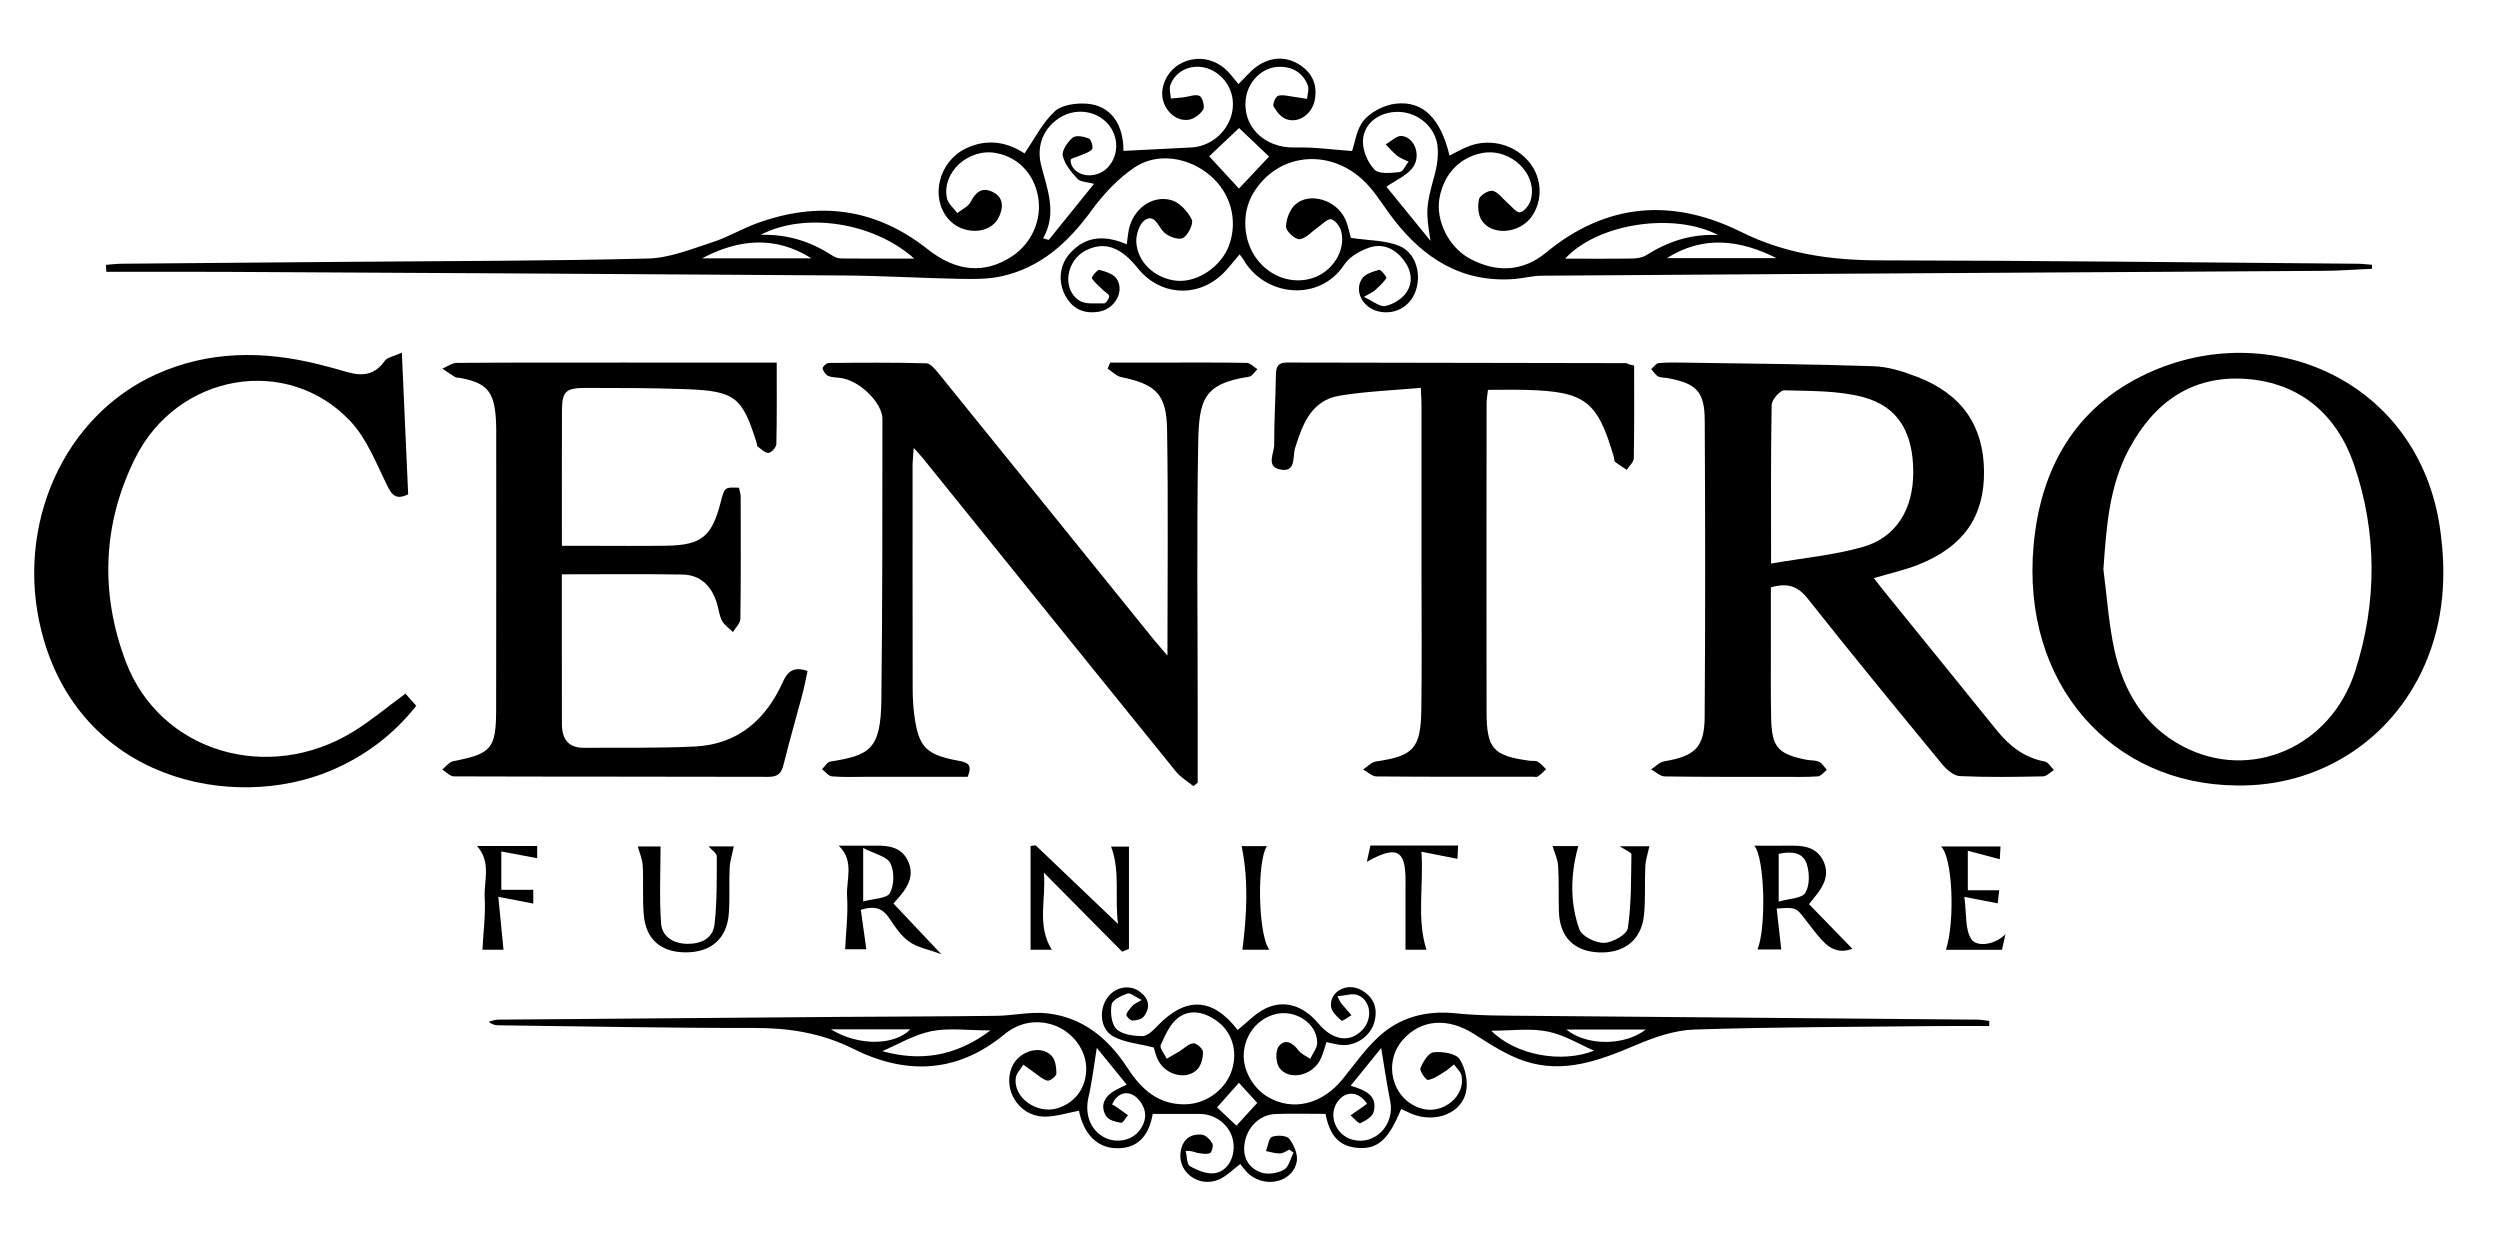 <?xml version="1.0" encoding="utf-8"?>
<!-- Generator: Adobe Illustrator 16.0.3, SVG Export Plug-In . SVG Version: 6.00 Build 0)  -->
<!DOCTYPE svg PUBLIC "-//W3C//DTD SVG 1.1//EN" "http://www.w3.org/Graphics/SVG/1.1/DTD/svg11.dtd">
<svg version="1.1" id="Layer_1" xmlns="http://www.w3.org/2000/svg" xmlns:xlink="http://www.w3.org/1999/xlink" x="0px" y="0px"
	 width="261.644px" height="129.452px" viewBox="0 0 261.644 129.452" enable-background="new 0 0 261.644 129.452"
	 xml:space="preserve">
<path d="M196.113,60.501c0.417,0.533,0.781,1.019,1.162,1.488c3.899,4.814,7.81,9.619,11.699,14.441
	c1.326,1.645,2.886,2.863,5.026,3.27c0.364,0.068,0.642,0.581,0.96,0.889c-0.38,0.232-0.757,0.656-1.142,0.663
	c-2.898,0.058-5.802,0.105-8.696-0.027c-0.639-0.029-1.386-0.669-1.844-1.226c-4.732-5.747-9.459-11.499-14.076-17.339
	c-1.051-1.33-2.13-1.694-3.866-1.185c0,2.013-0.002,4.097,0.001,6.181c0.003,2.503-0.027,5.004,0.028,7.506
	c0.066,3.036,0.702,3.754,3.671,4.349c0.445,0.089,0.942,0.034,1.337,0.216c0.333,0.152,0.551,0.554,0.82,0.843
	c-0.312,0.24-0.61,0.662-0.938,0.684c-1.246,0.087-2.5,0.048-3.75,0.048c-4.094-0.001-8.188,0.019-12.282-0.044
	c-0.477-0.007-0.947-0.48-1.42-0.737c0.455-0.291,0.878-0.759,1.367-0.843c3.218-0.543,4.216-1.439,4.237-4.661
	c0.072-10.348,0.063-20.697,0.006-31.045c-0.017-3.007-0.887-3.854-3.886-4.4c-0.335-0.062-0.719-0.027-0.998-0.182
	c-0.291-0.164-0.483-0.502-0.718-0.765c0.264-0.22,0.513-0.603,0.794-0.628c0.959-0.082,1.93-0.058,2.896-0.042
	c6.534,0.104,13.069,0.148,19.598,0.373c1.551,0.053,3.141,0.568,4.61,1.137c4.634,1.795,6.906,5.129,6.935,9.9
	c0.028,4.7-2.147,7.85-6.857,9.726C199.34,59.669,197.792,60.003,196.113,60.501 M185.357,58.979
	c3.378-0.586,6.559-0.874,9.579-1.729c3.538-1.001,5.315-3.974,5.301-7.87c-0.015-4.111-1.578-6.847-5.26-7.821
	c-2.628-0.696-5.477-0.628-8.234-0.708c-0.447-0.012-1.315,0.981-1.326,1.521C185.317,47.71,185.357,53.05,185.357,58.979"/>
<path d="M141.375,24.895c1.871,0.283,3.596,0.242,5.063,0.837c1.78,0.726,2.386,3.057,1.673,4.853
	c-0.608,1.531-2.085,2.341-3.709,2.037c-1.709-0.32-2.735-2.084-1.864-3.45c0.322-0.502,1.149-0.751,1.798-0.933
	c0.174-0.048,0.825,0.758,0.761,0.858c-0.31,0.492-0.774,0.894-1.212,1.296c-0.192,0.175-0.454,0.276-1.147,0.683
	c0.975,0.444,1.682,1.063,2.241,0.948c0.798-0.162,1.706-0.705,2.172-1.364c0.789-1.11,0.58-2.382-0.273-3.479
	c-0.927-1.195-2.202-1.749-3.604-1.258c-0.965,0.337-2.05,0.958-2.589,1.778c-2.599,3.949-8.315,3.346-10.549-0.53
	c-0.106-0.184-0.25-0.347-0.397-0.55c-0.681,0.776-1.242,1.556-1.938,2.187c-2.662,2.413-6.487,2.067-8.722-0.737
	c-1.783-2.239-3.486-2.829-5.414-1.875c-2.056,1.018-2.56,3.995-0.754,5.233c0.657,0.451,1.753,0.305,2.65,0.32
	c0.185,0.003,0.517-0.48,0.524-0.744c0.004-0.203-0.399-0.414-0.616-0.625c-0.419-0.41-0.895-0.787-1.201-1.27
	c-0.063-0.099,0.591-0.913,0.777-0.865c0.649,0.168,1.467,0.414,1.807,0.911c0.886,1.294-0.155,3.176-1.813,3.46
	c-1.489,0.254-2.693-0.201-3.478-1.555c-0.865-1.493-0.717-3.317,0.458-4.596c1.654-1.8,3.643-1.865,5.906-0.896
	c0.072-0.535,0.112-1.006,0.201-1.468c0.417-2.178,2.416-3.733,4.469-3.154c0.863,0.242,1.729,1.194,2.137,2.043
	c0.208,0.431-0.441,1.728-0.978,1.939c-0.535,0.211-1.668-0.244-2.077-0.768c-0.541-0.695-0.918-1.737-1.844-1.131
	c-0.578,0.378-0.952,1.529-0.91,2.306c0.119,2.142,1.979,3.808,4.183,4.041c2.208,0.233,4.748-1.487,5.546-3.758
	c0.919-2.61,0.142-5.43-2-7.254c-2.232-1.902-5.517-2.46-7.918-0.841c-1.731,1.168-3.258,2.803-4.499,4.506
	c-2.43,3.334-5.297,5.967-9.4,6.881c-1.417,0.315-2.931,0.302-4.396,0.274c-4.032-0.077-8.062-0.325-12.094-0.354
	c-21.613-0.153-43.226-0.262-64.837-0.378c-4.126-0.022-8.251-0.003-12.377-0.003c-0.014-0.244-0.029-0.487-0.043-0.73
	c0.547-0.041,1.093-0.112,1.64-0.118c8.076-0.073,16.153-0.136,24.229-0.204c10.294-0.087,20.591-0.08,30.881-0.342
	c2.252-0.058,4.51-0.989,6.707-1.698c1.613-0.519,3.101-1.418,4.698-1.999c6.421-2.333,12.376-1.601,17.828,2.712
	c3.063,2.423,6.01,2.601,8.821,0.771c2.111-1.374,3.21-3.923,2.735-6.348c-0.461-2.363-2.093-4.039-4.354-4.473
	c-2.888-0.553-5.73,1.999-5.169,4.725c0.117,0.569,0.711,1.037,1.085,1.553c0.479-0.383,1.146-0.673,1.399-1.17
	c0.528-1.035,1.203-1.575,2.291-1.045c1.171,0.572,1.147,1.618,0.662,2.639c-0.892,1.876-3.903,1.921-5.366,0.107
	c-1.815-2.25-0.91-5.878,1.832-7.254c2.334-1.171,4.519-0.652,6.216,0.483c1.063-1.542,1.883-3.215,3.158-4.401
	c0.742-0.69,2.229-0.882,3.348-0.806c2.527,0.174,3.867,2.171,3.847,4.941c2.362-0.119,4.733-0.235,7.102-0.359
	c1.906-0.099,3.603-1.435,4.165-3.266c0.514-1.67-0.019-3.382-1.374-4.429c-1.77-1.367-4.253-0.815-4.98,1.158
	c-0.152,0.41,0.026,0.941,0.053,1.418c0.442-0.043,0.886-0.077,1.327-0.128c0.568-0.066,1.232-0.356,1.669-0.15
	c0.309,0.145,0.578,1.11,0.39,1.42c-0.304,0.499-0.966,1-1.537,1.078c-1.647,0.231-3.049-1.56-2.709-3.292
	c0.571-2.91,4.081-4.075,6.453-2.104c0.586,0.487,1.03,1.146,1.479,1.658c0.714-0.676,1.352-1.512,2.19-2.021
	c1.404-0.852,2.923-0.879,4.344,0.095c1.257,0.863,1.723,2.083,1.46,3.563c-0.266,1.486-1.662,2.503-2.987,2.043
	c-0.549-0.189-1.036-0.809-1.336-1.35c-0.127-0.23,0.231-1.039,0.492-1.107c0.521-0.133,1.129,0.053,1.698,0.125
	c0.44,0.056,0.877,0.138,1.315,0.209c0.037-0.479,0.236-1.022,0.079-1.425c-0.534-1.374-1.664-1.989-3.1-1.931
	c-1.642,0.068-3.062,1.446-3.353,3.137c-0.52,3.017,1.874,5.391,5.112,5.301c1.997-0.055,4.003,0.237,5.976,0.371
	c0.301-0.85,0.458-2.313,1.248-3.233c0.761-0.889,2.132-1.583,3.31-1.72c2.892-0.334,4.71,1.558,5.643,5.427
	c0.71-0.344,1.39-0.751,2.121-1.017c2.279-0.824,4.841-0.07,6.294,1.796c1.27,1.631,1.354,3.918,0.206,5.575
	c-1.259,1.815-4.177,2.102-5.266,0.412c-0.371-0.577-0.434-1.529-0.261-2.215c0.102-0.407,1.018-0.957,1.426-0.858
	c0.584,0.141,1.034,0.824,1.551,1.263c0.432,0.365,0.938,1.049,1.301,0.984c0.443-0.082,0.963-0.741,1.114-1.25
	c0.805-2.716-2.052-5.493-5.029-4.958c-2.374,0.426-4.059,2.195-4.511,4.734c-0.416,2.336,0.976,5.13,3.171,6.319
	c2.792,1.509,5.576,1.362,7.984-0.626c6.362-5.256,13.293-5.698,20.401-2.173c4.662,2.313,9.419,2.973,14.5,2.982
	c16.665,0.027,33.328,0.219,49.993,0.354c0.519,0.003,1.038,0.071,1.557,0.111c-0.003,0.14-0.005,0.277-0.008,0.417
	c-1.668,0.075-3.336,0.201-5.006,0.214c-10.067,0.073-20.136,0.12-30.205,0.181c-17.231,0.102-34.464,0.205-51.696,0.331
	c-0.955,0.007-1.905,0.272-2.863,0.346c-5.473,0.407-9.482-2.154-12.679-6.317c-0.865-1.126-1.604-2.357-2.542-3.416
	c-3.617-4.083-9.506-3.666-12.13,0.812c-1.221,2.086-1.027,4.988,0.464,6.903c1.416,1.82,3.666,2.576,5.746,1.931
	c2.089-0.649,3.533-2.878,3.038-4.877c-0.127-0.511-0.618-1.194-1.053-1.287c-0.388-0.085-0.937,0.522-1.401,0.843
	c-0.64,0.438-1.24,1.173-1.913,1.243c-0.453,0.047-1.422-0.843-1.415-1.305c0.011-0.8,0.395-1.824,0.985-2.341
	c1.497-1.311,4.263-0.468,5.182,1.487C141.117,23.631,141.255,24.486,141.375,24.895 M149.714,25.208
	c-0.516-3.164-0.466-3.647,0.414-6.836c0.265-0.964,0.42-2.02,0.328-3.006c-0.191-2.046-2.035-3.61-4.061-3.656
	c-1.932-0.046-3.635,1.092-3.751,2.956c-0.063,1.029,0.485,2.331,1.203,3.084c0.474,0.497,1.753,0.346,2.649,0.255
	c0.338-0.034,0.614-0.708,0.917-1.09c-0.394-0.196-0.833-0.334-1.171-0.6c-0.448-0.351-0.817-0.802-1.221-1.209
	c0.567-0.313,1.17-0.94,1.692-0.877c1.401,0.166,2.071,2.18,1.074,3.397c-0.626,0.764-1.65,1.202-2.685,1.917
	C146.585,21.364,148.149,23.287,149.714,25.208 M114.499,19.238c-0.72-0.199-1.415-0.184-1.731-0.523
	c-0.65-0.696-1.345-1.527-1.539-2.408c-0.121-0.555,0.504-1.456,1.042-1.909c0.326-0.274,1.17-0.112,1.688,0.093
	c0.243,0.096,0.483,0.947,0.334,1.123c-0.303,0.353-0.87,0.483-1.332,0.698c-0.318,0.146-0.886,0.249-0.91,0.429
	c-0.043,0.317,0.162,0.763,0.409,1.006c0.922,0.911,2.583,0.76,3.515-0.264c1.264-1.383,1.09-3.613-0.379-4.872
	c-1.265-1.086-3.136-1.224-4.606-0.339c-1.701,1.022-2.559,2.892-2.032,4.995c0.633,2.534,1.713,5,0.215,7.68
	c0.195,0.054,0.39,0.109,0.585,0.162C111.305,23.193,112.852,21.278,114.499,19.238 M179.822,24.6
	c-4.676-2.433-12.636-1.216-16.018,2.471c2.467,0,4.761,0.021,7.055-0.015c0.486-0.008,1.043-0.101,1.442-0.353
	C174.542,25.296,176.937,24.458,179.822,24.6 M95.68,27.065c-4.268-3.832-11.512-4.896-16.065-2.486
	c2.849-0.082,5.261,0.717,7.48,2.161c0.271,0.175,0.627,0.308,0.945,0.312C90.456,27.077,92.872,27.065,95.68,27.065
	 M129.667,19.736c1.053-1.122,2.172-2.312,3.149-3.353c-1.1-1.047-2.177-2.072-3.136-2.985c-1.005,0.952-2.086,1.973-3.129,2.961
	C127.537,17.428,128.622,18.604,129.667,19.736 M84.928,27.038c-3.813-2.402-7.64-2.018-11.452,0H84.928z M185.937,27.018
	c-3.82-1.912-7.653-2.428-11.49,0H185.937z"/>
<path d="M234.014,82.202c-12.899-0.112-22.518-10.523-21.178-25.169c0.736-8.046,4.358-14.411,11.781-17.9
	c12.86-6.045,28.486,0.679,30.74,16.108c0.718,4.914,0.428,9.747-1.599,14.37C250.295,77.513,242.651,82.384,234.014,82.202
	 M220.137,59.587c0.369,2.808,0.548,5.657,1.149,8.415c0.941,4.32,3.114,7.971,7.147,10.099c7.059,3.728,15.476,0.148,18.048-7.841
	c2.304-7.159,2.325-14.509-0.111-21.622c-1.784-5.207-5.611-8.579-11.317-8.982c-5.665-0.398-9.62,2.464-12.229,7.329
	C220.717,50.913,220.448,55.221,220.137,59.587"/>
<path d="M122.182,68.612c0-8.233,0.091-15.965-0.04-23.692c-0.063-3.695-1.193-4.712-4.813-5.456
	c-0.508-0.105-0.938-0.582-1.404-0.887c0.087-0.209,0.174-0.419,0.261-0.63h5.585c2.901,0.002,5.802-0.024,8.702,0.032
	c0.38,0.007,0.753,0.431,1.128,0.661c-0.292,0.272-0.556,0.739-0.883,0.789c-4.788,0.722-5.238,2.418-5.318,7.009
	c-0.166,9.44-0.05,18.884-0.051,28.326v7.145c-0.15,0.123-0.301,0.245-0.452,0.368c-0.615-0.506-1.337-0.926-1.829-1.533
	c-8.839-10.912-17.65-21.845-26.469-32.772c-0.237-0.293-0.5-0.565-0.97-1.093c-0.055,0.834-0.119,1.367-0.12,1.9
	c-0.003,7.736-0.004,15.472,0.01,23.209c0.001,0.908,0.041,1.822,0.155,2.721c0.434,3.447,1.18,4.266,4.591,4.899
	c0.93,0.172,1.57,0.344,1.009,1.693c-3.485,0-7.054,0-10.623-0.002c-1.195,0-2.394,0.055-3.581-0.046
	c-0.364-0.031-0.693-0.49-1.038-0.754c0.284-0.272,0.536-0.739,0.855-0.79c4.155-0.671,5.296-1.245,5.357-6.506
	c0.115-9.781,0.103-19.563,0.109-29.346c0-1.645-2.22-3.858-4.127-4.26c-0.499-0.104-1.044-0.062-1.509-0.238
	c-0.283-0.109-0.547-0.485-0.629-0.794c-0.036-0.136,0.397-0.574,0.622-0.577c3.411-0.034,6.825-0.056,10.235,0.033
	c0.432,0.012,0.918,0.603,1.259,1.023c7.515,9.277,15.012,18.567,22.515,27.854C121.101,67.364,121.501,67.813,122.182,68.612"/>
<path d="M81.289,37.946c0,2.978,0.029,5.752-0.038,8.522c-0.007,0.337-0.51,0.904-0.817,0.93c-0.364,0.027-0.771-0.409-1.144-0.667
	c-0.07-0.047-0.055-0.214-0.088-0.322c-1.494-4.833-2.257-5.481-7.304-5.675c-3.521-0.136-7.047-0.131-10.571-0.135
	c-2.151-0.003-2.506,0.358-2.515,2.452c-0.021,4.599-0.007,9.197-0.007,14.072c1.037,0,1.977,0,2.918,0
	c2.673-0.001,5.346,0.031,8.019-0.01c3.681-0.058,4.763-0.954,5.689-4.577c0.396-1.548,0.396-1.548,1.906-1.494
	c0.06,0.298,0.178,0.615,0.18,0.933c0.01,4.264,0.03,8.529-0.032,12.795c-0.007,0.463-0.506,0.919-0.777,1.379
	c-0.39-0.387-0.891-0.715-1.141-1.177c-0.29-0.536-0.344-1.195-0.524-1.793c-0.547-1.81-1.688-3.019-3.642-3.051
	c-4.13-0.066-8.263-0.021-12.6-0.021c0,2.731,0,5.442,0,8.155c0.001,2.501,0.004,5.004,0.006,7.506
	c0.001,1.548,0.647,2.51,2.319,2.496c3.861-0.029,7.728,0.051,11.581-0.134c4.495-0.215,7.44-2.788,9.228-6.767
	c0.505-1.122,1.153-1.625,2.583-1.143c-0.182,0.822-0.339,1.684-0.563,2.529c-0.64,2.416-1.346,4.815-1.942,7.242
	c-0.224,0.913-0.563,1.315-1.585,1.312c-10.975-0.034-21.95-0.009-32.924-0.048c-0.408,0-0.813-0.47-1.22-0.72
	c0.38-0.3,0.725-0.787,1.147-0.869c4.006-0.781,4.484-1.292,4.493-5.401c0.021-9.725,0.011-19.449,0.01-29.172
	c0-0.455-0.014-0.911-0.045-1.364c-0.198-2.796-0.996-3.678-3.764-4.179c-0.168-0.029-0.366-0.005-0.501-0.087
	c-0.454-0.276-0.886-0.587-1.327-0.885c0.503-0.208,1.005-0.594,1.51-0.598c5.743-0.044,11.486-0.032,17.229-0.034
	C70.263,37.946,75.489,37.946,81.289,37.946"/>
<path d="M42.056,36.911c0.236,5.287,0.448,10.038,0.662,14.824c-1.13,0.545-1.622,0.235-2.144-0.815
	c-1.178-2.367-2.167-5.006-3.933-6.871c-6.592-6.958-18.046-4.979-22.473,3.865c-3.45,6.891-3.71,14.208-0.994,21.358
	c3.587,9.44,14.893,12.785,23.814,7.288c1.826-1.124,3.483-2.523,5.447-3.966c0.302,0.342,0.666,0.753,1.13,1.277
	c-2.458,3.083-5.404,5.275-8.91,6.765C24.388,85,8.247,81.669,4.324,65.998C1.569,54.986,6.646,43.533,16.37,39.162
	c5.447-2.449,11.128-2.473,16.857-1.064c1.048,0.257,2.089,0.545,3.125,0.845c1.558,0.451,2.878,0.312,3.906-1.165
	C40.533,37.384,41.234,37.289,42.056,36.911"/>
<path d="M171.024,38.256c0,3.233,0.027,6.467-0.035,9.701c-0.007,0.409-0.478,0.809-0.735,1.214
	c-0.415-0.278-0.844-0.537-1.233-0.845c-0.103-0.082-0.069-0.325-0.117-0.489c-1.713-5.873-2.995-6.864-9.167-7.031
	c-1.297-0.036-2.596-0.005-4.012-0.005c-0.058,0.552-0.142,0.982-0.142,1.412c-0.008,10.751-0.021,21.503-0.003,32.254
	c0.007,3.906,0.687,4.64,4.524,5.151c0.281,0.037,0.615-0.029,0.837,0.1c0.331,0.194,0.586,0.52,0.873,0.789
	c-0.288,0.259-0.559,0.542-0.872,0.763c-0.115,0.082-0.333,0.017-0.503,0.017c-5.461,0.002-10.921,0.022-16.382-0.029
	c-0.469-0.003-0.934-0.475-1.401-0.73c0.454-0.29,0.879-0.77,1.365-0.839c3.9-0.564,4.671-1.342,4.732-5.432
	c0.069-4.664,0.016-9.33,0.017-13.995c0.001-5.974,0.004-11.945,0.001-17.919c0-0.444-0.037-0.891-0.075-1.754
	c-2.892,0.264-5.711,0.363-8.473,0.816c-2.978,0.49-3.895,2.964-4.686,5.495c-0.273,0.874,0.144,2.604-1.587,2.229
	c-1.483-0.322-0.592-1.703-0.596-2.586c-0.013-2.445,0.145-4.889,0.18-7.332c0.012-0.83,0.226-1.272,1.146-1.269
	c11.831,0.029,23.662,0.041,35.494,0.063c0.101,0,0.202,0.083,0.303,0.127C170.66,38.174,170.842,38.215,171.024,38.256"/>
<path d="M120.643,116.583c-0.426,2.36-1.596,3.593-3.708,3.591c-2.076-0.002-3.52-1.458-4.013-3.925
	c-1.24,0.22-2.478,0.649-3.702,0.613c-2.591-0.079-4.281-2.805-3.337-5.136c0.696-1.72,3.052-2.45,4.192-1.208
	c0.388,0.424,0.489,1.219,0.484,1.843c-0.001,0.267-0.673,0.797-0.93,0.737c-0.517-0.123-0.961-0.562-1.429-0.88
	c-0.375-0.257-0.74-0.528-1.109-0.792c-0.273,0.467-0.728,0.913-0.788,1.407c-0.252,2.065,2.241,3.817,4.389,3.148
	c1.904-0.594,3.048-2.231,2.987-4.274c-0.061-2.099-1.759-4.082-3.939-4.577c-1.732-0.394-3.309,0.041-4.642,1.139
	c-4.938,4.059-10.287,4.25-15.786,1.503c-3.315-1.655-6.713-2.193-10.365-2.188c-8.928,0.014-17.855-0.17-26.783-0.279
	c-0.327-0.003-0.652-0.063-1.02-0.372c0.322-0.076,0.644-0.216,0.966-0.219c11.884-0.104,23.77-0.198,35.654-0.286
	c5.514-0.041,11.03-0.044,16.544-0.114c1.755-0.022,3.534-0.45,5.256-0.262c3.763,0.407,6.435,2.641,8.448,5.735
	c1.432,2.204,3.216,3.847,6.049,3.789c2.217-0.042,4.251-1.575,4.88-3.629c0.614-2.006-0.013-3.998-1.666-5.154
	c-1.264-0.884-2.749-1.207-3.977-0.267c-0.848,0.647-1.363,1.817-1.816,2.845c-0.143,0.323,0.399,0.95,0.628,1.437
	c0.431-0.25,0.865-0.496,1.291-0.754c0.496-0.303,0.959-0.797,1.481-0.865c0.316-0.041,1.006,0.559,1.017,0.884
	c0.019,0.609-0.169,1.384-0.567,1.818c-1.062,1.158-3.207,0.7-4.064-0.822c-0.325-0.576-0.455-1.264-0.515-1.436
	c-1.601-0.414-3.08-0.518-4.254-1.17c-1.387-0.77-1.513-2.837-0.571-4.088c0.808-1.074,2.277-1.366,3.315-0.62
	c1,0.718,1.215,1.657,0.458,2.641c-0.221,0.286-0.785,0.412-1.193,0.414c-0.223,0.001-0.672-0.48-0.627-0.623
	c0.111-0.363,0.425-0.674,0.696-0.971c0.141-0.155,0.367-0.233,0.904-0.557c-0.663-0.32-1.17-0.78-1.486-0.674
	c-0.638,0.218-1.575,0.671-1.659,1.153c-0.145,0.833-0.015,2.056,0.521,2.571c0.602,0.579,1.781,0.715,2.713,0.73
	c0.502,0.007,1.092-0.57,1.51-1.011c3.016-3.167,5.813-3.048,8.451,0.37c0.946-0.753,1.799-1.691,2.856-2.221
	c1.989-0.996,4.016-0.344,5.585,1.531c1.521,1.819,3.343,2.071,4.65,0.642c1.068-1.168,0.848-3.068-0.529-3.606
	c-0.547-0.213-1.286,0.06-2.127,0.126c0.293,0.545,0.33,0.655,0.401,0.739c0.354,0.417,0.716,0.83,1.075,1.242
	c-0.36,0.204-0.943,0.659-1.043,0.57c-0.456-0.405-1.036-0.935-1.094-1.47c-0.172-1.577,1.659-2.564,3.154-1.737
	c1.306,0.724,1.768,1.875,1.387,3.327c-0.374,1.422-1.807,2.493-3.316,2.437c-0.558-0.021-1.11-0.196-1.707-0.308
	c-0.215,0.625-0.359,1.294-0.666,1.881c-0.87,1.666-3.295,2.168-4.267,0.795c-0.372-0.524-0.427-1.739-0.067-2.217
	c0.647-0.858,1.457-0.416,2.075,0.407c0.29,0.385,0.813,0.594,1.231,0.882c0.256-0.57,0.737-1.144,0.727-1.711
	c-0.034-2.055-2.362-3.531-4.47-2.942c-1.727,0.484-2.961,1.963-3.194,3.826c-0.228,1.82,0.859,3.879,2.564,4.853
	c2.572,1.468,5.607,0.729,7.724-1.861c1.216-1.49,2.332-3.094,3.723-4.4c2.271-2.133,5.045-2.855,8.191-2.528
	c2.537,0.264,5.107,0.238,7.665,0.262c15.638,0.143,31.275,0.264,46.912,0.398c0.409,0.003,0.817,0.092,1.225,0.14
	c-0.002,0.177-0.005,0.354-0.008,0.531c-1.878,0-3.757-0.017-5.635,0.003c-8.416,0.09-16.833,0.09-25.243,0.364
	c-2.076,0.068-4.216,0.822-6.162,1.65c-3.733,1.589-7.485,2.987-11.529,1.67c-1.899-0.618-3.656-1.774-5.364-2.864
	c-2.687-1.711-5.496-1.558-7.409,0.587c-2.208,2.476-1.087,6.452,2.045,7.255c2.199,0.563,4.5-1.366,4.07-3.465
	c-0.088-0.431-0.519-0.792-0.791-1.185c-0.321,0.255-0.62,0.547-0.968,0.758c-0.563,0.342-1.136,0.776-1.749,0.867
	c-0.22,0.034-0.907-0.95-0.794-1.233c0.265-0.661,0.84-1.602,1.374-1.66c0.908-0.099,2.316,0.104,2.721,0.71
	c0.609,0.911,0.907,2.36,0.677,3.438c-0.469,2.193-3.05,3.208-5.394,2.401c-0.479-0.165-0.93-0.41-1.394-0.62
	c-1.316,3.235-2.478,4.267-4.602,4.071c-1.902-0.175-2.871-1.279-3.313-3.555c-1.795,0-3.523-0.049-5.246,0.015
	c-1.612,0.06-2.94,1.335-3.217,3.016c-0.244,1.483,0.377,2.65,1.75,3.111c0.695,0.235,1.706,0.073,2.358-0.293
	c0.509-0.286,0.685-1.167,1.008-1.781c-0.143-0.109-0.286-0.22-0.428-0.329c-0.33,0.143-0.658,0.396-0.99,0.403
	c-0.487,0.01-0.978-0.156-1.467-0.249c0.203-0.521,0.284-1.354,0.635-1.49c0.524-0.205,1.539-0.145,1.809,0.209
	c0.489,0.642,0.92,1.65,0.776,2.389c-0.41,2.115-3.171,2.804-4.955,1.342c-0.385-0.315-0.669-0.753-0.961-1.09
	c-0.764,0.563-1.436,1.282-2.263,1.628c-2.08,0.872-4.281-0.771-3.978-2.896c0.18-1.253,0.981-1.938,2.237-1.807
	c0.403,0.041,0.863,0.522,1.085,0.921c0.133,0.237-0.06,0.945-0.259,1.017c-0.399,0.143-0.91,0.032-1.362-0.048
	c-0.251-0.044-0.477-0.235-1.165-0.187c0.137,0.548,0.104,1.391,0.444,1.587c0.762,0.439,1.751,0.856,2.572,0.741
	c1.422-0.199,2.205-1.768,1.958-3.305c-0.262-1.636-1.752-2.884-3.496-2.898C123.959,116.573,122.339,116.583,120.643,116.583
	 M143.074,115.505c-0.924-1.347-2.297-1.373-3.125-0.15c-0.96,1.418-0.131,3.452,1.599,3.922c2.343,0.635,4.452-1.557,3.949-4.036
	c-0.373-1.841-0.632-3.702-0.944-5.558c-0.907,1.121-2.008,2.481-3.196,3.949c1.601,0.47,2.836,1.049,2.408,2.733
	c-0.127,0.499-0.845,0.94-1.391,1.184c-0.184,0.083-0.677-0.526-1.029-0.821c0.456-0.317,0.911-0.632,1.366-0.948
	C142.8,115.717,142.886,115.647,143.074,115.505 M114.786,109.665c-0.281,1.723-0.48,3.484-0.874,5.199
	c-0.4,1.749,0.202,3.438,1.704,4.192c1.275,0.639,2.875,0.31,3.681-0.798c0.764-1.051,0.739-2.13-0.089-3.126
	c-0.934-1.124-2.238-0.902-2.818,0.468c0.141,0.075,0.293,0.136,0.426,0.228c0.415,0.29,0.822,0.589,1.232,0.886
	c-0.24,0.283-0.522,0.828-0.711,0.797c-0.551-0.09-1.28-0.266-1.547-0.669c-0.611-0.923-0.345-1.864,0.577-2.517
	c0.428-0.303,0.936-0.496,1.551-0.812C116.749,112.078,115.666,110.746,114.786,109.665 M103.652,107.841
	c-2.396,0-4.357-0.288-6.185,0.082c-1.824,0.371-3.513,1.401-5.129,2.086C96.119,111.06,99.865,110.698,103.652,107.841
	 M156.069,107.872c2.6,2.602,7.403,3.419,10.766,2.089c-1.483-0.637-3.115-1.657-4.879-2.009
	C160.125,107.589,158.167,107.872,156.069,107.872 M127.374,115.897c0.831,0.782,1.619,1.524,2.031,1.914
	c0.762-0.836,1.462-1.604,2.163-2.374c0.135,0.141,0.27,0.283,0.404,0.422c-0.781-0.857-1.562-1.715-2.31-2.536
	C128.915,114.164,128.177,114.995,127.374,115.897 M163.927,107.752c2.183,1.737,6.088,1.711,8.317,0H163.927z M86.966,107.729
	c2.85,1.759,6.653,1.714,8.305,0H86.966z"/>
<path d="M108.388,88.468c2.811,2.684,5.623,5.367,8.624,8.233c-0.37-2.762,0.254-5.499-0.727-8.095h1.869v10.695
	c-0.237,0.101-0.474,0.203-0.71,0.303c-2.734-2.76-5.468-5.52-8.201-8.28c0.273,2.723-0.776,5.523,0.841,8.075h-2.227V88.54
	C108.033,88.516,108.21,88.492,108.388,88.468"/>
<path d="M189.325,94.627c1.564,1.607,3.107,3.194,4.549,4.676c-1.208,0.419-2.18,0.216-3.239-0.955
	c-0.608-0.673-1.145-1.412-1.704-2.13c-0.982-1.263-0.979-1.267-2.99-1.132c0.16,1.424,0.319,2.83,0.482,4.286h-2.49
	c0.932-2.26,0.772-9.548-0.33-10.864c1.411,0,2.703,0.01,3.994-0.002c1.388-0.014,2.636,0.279,3.263,1.676
	c0.589,1.311,0.064,2.432-0.753,3.463C189.898,93.909,189.688,94.173,189.325,94.627 M186.154,89.361v5.001
	c1.109-0.329,2.429-0.332,2.788-0.919c0.469-0.771,0.45-2.093,0.149-3.018C188.677,89.153,187.433,89.09,186.154,89.361"/>
<path d="M90.09,95.218c0.194,1.386,0.382,2.725,0.579,4.131h-2.217c0.081-1.818,0.32-3.691,0.202-5.541
	c-0.112-1.742,0.808-3.688-0.879-5.304c1.389,0,2.692,0.006,3.994-0.002c1.375-0.01,2.636,0.231,3.275,1.64
	c0.627,1.385,0.065,2.534-0.817,3.591c-0.178,0.213-0.362,0.419-0.717,0.829c1.547,1.64,3.065,3.249,5,5.299
	c-1.383-0.511-2.516-0.707-3.36-1.306c-0.85-0.604-1.488-1.562-2.08-2.455C92.409,95.106,91.616,94.742,90.09,95.218 M90.34,94.348
	c1.108-0.312,2.489-0.308,2.798-0.882c0.454-0.841,0.476-2.263,0.048-3.122c-0.354-0.708-1.628-0.958-2.846-1.597V94.348z"/>
<path d="M74.157,88.579h2.644c-0.159,0.782-0.401,1.514-0.437,2.256c-0.079,1.587,0.032,3.184-0.085,4.766
	c-0.196,2.631-1.858,4.075-4.514,4.071c-2.599-0.003-4.183-1.364-4.393-3.962c-0.137-1.692-0.016-3.406-0.104-5.105
	c-0.034-0.663-0.324-1.311-0.512-2.016h2.376c0,2.673-0.139,5.377,0.057,8.058c0.1,1.355,1.242,2.098,2.681,2.13
	c1.477,0.034,2.741-0.543,2.911-2.037c0.27-2.354,0.232-4.746,0.235-7.12C75.017,89.299,74.502,88.979,74.157,88.579"/>
<path d="M162.484,88.547h2.696c-0.817,2.94-0.901,5.895,0.119,8.725c0.261,0.722,1.697,1.429,2.574,1.405
	c0.88-0.022,2.389-0.865,2.488-1.521c0.384-2.546,0.336-5.16,0.379-7.75c0.003-0.191-0.552-0.392-1.229-0.839h3.107
	c-0.153,0.727-0.387,1.401-0.422,2.087c-0.086,1.699,0.03,3.416-0.138,5.107c-0.263,2.641-2.113,4.063-4.836,3.909
	c-2.554-0.145-3.999-1.655-4.073-4.308c-0.045-1.591,0.018-3.185-0.083-4.771C163.021,89.906,162.688,89.235,162.484,88.547"/>
<path d="M205.583,93.865c0.252,1.793,0.042,3.487,0.779,4.483c0.544,0.734,2.333,0.604,3.527-0.574
	c-0.12,0.533-0.241,1.066-0.369,1.629h-5.862c0.972-3.029,0.698-9.706-0.518-10.814h6.229c-0.027,0.496-0.054,0.978-0.074,1.336
	c-1.082-0.288-2.102-0.557-3.348-0.887v4.134h3.284c-0.058,0.492-0.122,1.051-0.158,1.369
	C207.975,94.328,207.021,94.144,205.583,93.865"/>
<path d="M143.052,90.197c0.167-0.77,0.271-1.245,0.371-1.705h9.177c-0.028,0.598-0.05,1.063-0.065,1.393
	c-1.217-0.24-2.326-0.46-3.772-0.746c0.247,3.617-0.513,6.973,0.526,10.256h-2.193v-6.078c0-0.396,0.001-0.793,0.002-1.19
	C147.107,88.96,146.161,88.436,143.052,90.197"/>
<path d="M49.92,88.54h6.3v1.279c-1.226-0.232-2.383-0.451-3.753-0.708v4.01h3.345v1.445c-1.139-0.221-2.18-0.422-3.66-0.708
	c0.206,2.087,0.372,3.791,0.543,5.536H50.49c0.095-1.822,0.34-3.641,0.237-5.44C50.627,92.196,51.452,90.256,49.92,88.54"/>
<path d="M132.856,99.396h-2.829c0.458-3.622,0.666-7.222-0.082-10.845h2.651C131.519,90.142,131.671,97.917,132.856,99.396"/>
</svg>
